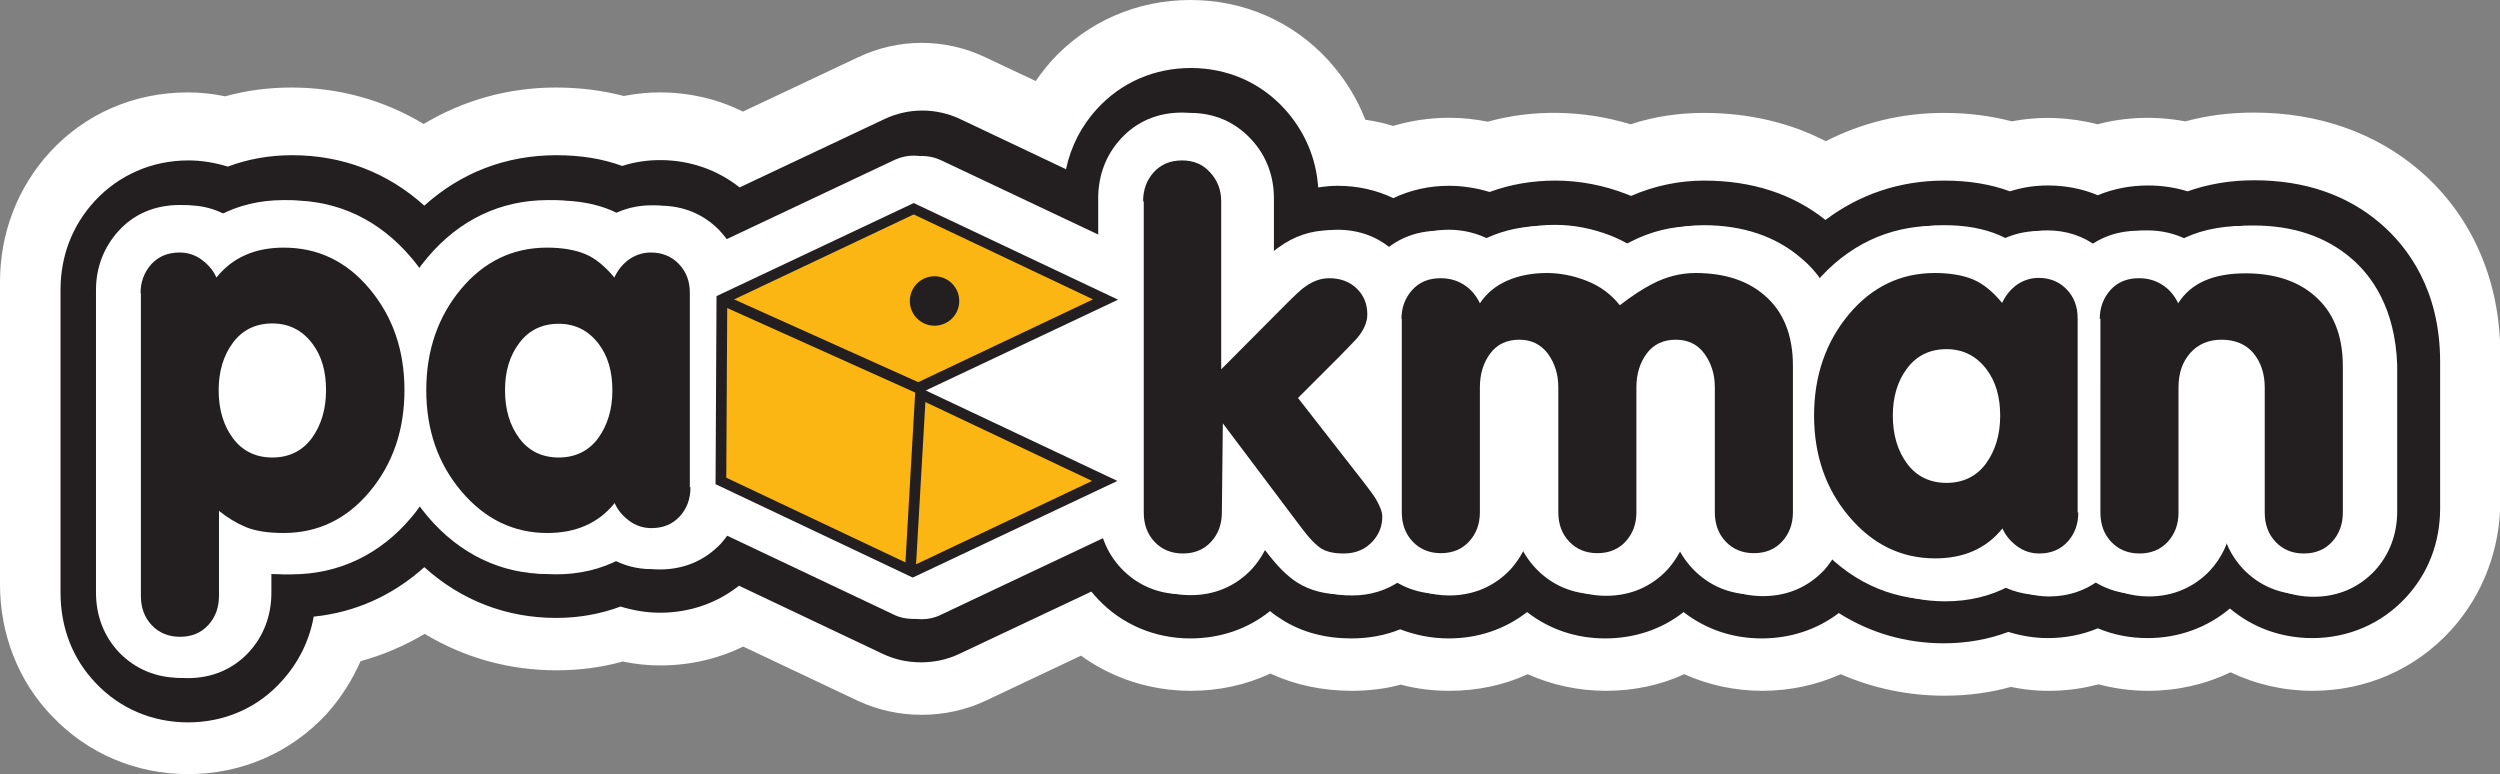 <?xml version="1.0" encoding="utf-8"?>
<!-- Generator: Adobe Illustrator 28.1.0, SVG Export Plug-In . SVG Version: 6.00 Build 0)  -->
<svg version="1.1" id="Layer_1" xmlns="http://www.w3.org/2000/svg" xmlns:xlink="http://www.w3.org/1999/xlink" x="0px" y="0px"
	 viewBox="0 0 768.3 237.9" style="enable-background:new 0 0 768.3 237.9;" xml:space="preserve">
<rect x="0" y="0" width="768.3" height="237.9" fill="#808080" stroke="none"/>
<style type="text/css">
	.st0{fill:#FFFFFF;}
	.st1{fill:#231F20;}
	.st2{fill:#FCB614;}
</style>
<g>
	<g>
		<path class="st0" d="M722.6,76.9c-7.8-6.7-17.9-10.1-30-10.1c-8.6,0-15.2,1.8-20.2,4.5c-3.8-2-8-3-12.5-3c-5.8,0-11,1.7-15.4,5
			c-4.3-3.3-9.6-5-15.3-5c-4.3,0-8.3,1-11.9,2.9c-0.9-0.5-1.9-1-2.8-1.4c-4.9-2.1-10.5-3.1-17.1-3.1c-14.4,0-27.2,6.1-36.9,17.6
			c-0.1,0.1-0.1,0.2-0.2,0.2c-2.1-3.3-4.5-5.8-6.8-7.7c-7.8-6.7-17.9-10.1-30-10.1c-6.7,0-13.3,1.6-19.5,4.8c-0.9,0.5-1.8,1-2.8,1.5
			c-1.9-1.2-4-2.2-6.2-3.1c-5.7-2.2-11.4-3.3-17.1-3.3c-6.5,0-12.5,1.2-17.8,3.6c-0.7,0.3-1.5,0.7-2.2,1c-3.8-2-8.1-3.1-12.6-3.1
			c-6.6,0-12.5,2.2-17.1,6.4c-4.6-4.2-10.5-6.4-17.2-6.4c-5.5,0-10.8,1.8-15.4,5.2c-0.9,0.6-2,1.5-4.1,3.5V58.4
			c0-6.9-2.4-13.2-7-18.1c-4.9-5.3-11.3-8.1-18.7-8.1c-7.5,0-13.9,2.8-18.8,8.1c-4.5,4.9-6.9,11.2-6.9,18.2v12.3l-51-24.1
			c-3.7-1.7-8-1.7-11.6,0l-53.5,25.3c-0.8-1.3-1.8-2.5-2.8-3.6c-4.9-5.1-11.2-7.7-18.5-7.7c-4.3,0-8.3,1-11.9,2.9
			c-0.9-0.5-1.9-1-2.8-1.4c-4.9-2.1-10.5-3.1-17.1-3.1c-14.4,0-27.2,6.1-36.9,17.6c-1.4,1.6-2.6,3.3-3.8,5c-1.2-1.7-2.4-3.4-3.8-5
			C116.8,65,104.1,59,89.7,59c-7.3,0-13.9,1.6-19.7,4.7c-3.7-2.1-7.8-3.2-12.2-3.2c-7.4,0-13.9,2.8-18.7,8
			c-4.5,4.9-6.9,11.2-6.9,18.1v93c0,7.2,2.5,13.6,7.2,18.5c4.8,5.1,11.2,7.7,18.5,7.7c7.4,0,13.9-2.8,18.7-8
			c4.5-4.9,6.9-11.2,6.9-18.2v-6c2,0.2,4,0.3,6.3,0.3c14.4,0,27.2-6.1,36.8-17.6c1.4-1.6,2.6-3.4,3.8-5.1c1.2,1.7,2.4,3.4,3.8,5.1
			c9.7,11.5,22.4,17.6,36.8,17.6c7.3,0,13.9-1.6,19.7-4.7c3.7,2.1,7.8,3.2,12.2,3.2c7.5,0,13.9-2.8,18.8-8c0.9-1,1.7-2.1,2.5-3.2
			l53.3,25.2c1.8,0.9,3.8,1.3,5.8,1.3c2,0,4-0.4,5.8-1.3l52.3-24.7c1.1,4.1,3.2,7.8,6.1,10.8c4.8,5.1,11.2,7.8,18.5,7.8
			c7.5,0,13.9-2.8,18.8-8c2.1-2.3,3.8-5,5-7.9l1.8,2.4c3.7,4.9,6.8,8,10,10c3.8,2.4,8.5,3.6,14,3.6c5.7,0,10.7-1.6,15-4.6
			c4.2,3,9.3,4.6,14.9,4.6c7.4,0,13.9-2.8,18.8-8c2.3-2.6,4.1-5.5,5.3-8.7c1.2,3.4,3.1,6.4,5.6,9c4.8,5.1,11.2,7.8,18.5,7.8
			c7.5,0,13.9-2.8,18.8-8c2.3-2.6,4.1-5.5,5.3-8.7c1.2,3.4,3.1,6.4,5.6,9c4.8,5.1,11.2,7.8,18.5,7.8c7.5,0,13.9-2.8,18.8-8
			c1.3-1.5,2.5-3.1,3.4-4.8c9.3,9.4,20.9,14.4,33.8,14.4c7.3,0,13.9-1.6,19.7-4.7c3.7,2.1,7.8,3.2,12.2,3.2c5.8,0,11-1.7,15.4-5
			c4.3,3.3,9.5,5,15.3,5c7.4,0,13.9-2.8,18.8-8c3.5-3.8,5.7-8.4,6.5-13.5c0.8,5.3,3.2,10,6.8,13.8c4.8,5.1,11.2,7.8,18.5,7.8
			c7.5,0,13.9-2.8,18.8-8c4.5-4.9,6.9-11.2,6.9-18.2v-45C736.1,92,728.8,82.2,722.6,76.9z"/>
		<path class="st0" d="M57.8,237.9c-16,0-30.8-6.3-41.7-17.7C5.7,209.5,0,195,0,179.6v-93c0-14.9,5.4-29,15.3-39.8
			c10.9-11.9,26-18.4,42.4-18.4c3.9,0,7.7,0.4,11.5,1.2c6.5-1.8,13.3-2.7,20.4-2.7c14.6,0,28.5,3.9,40.6,11.2
			c12.2-7.3,26-11.2,40.6-11.2c7.5,0,14.4,0.9,20.9,2.6c3.6-0.7,7.3-1.1,11-1.1c9.1,0,17.8,2,25.6,5.9l35.4-16.7
			c12.4-5.9,26.7-5.9,39.1,0l15.5,7.3c1.5-2.2,3.2-4.3,5-6.4C334.3,6.6,349.4,0,365.9,0c16.3,0,31.4,6.6,42.3,18.5
			c4.9,5.4,8.8,11.6,11.4,18.3c2.9,0.4,5.7,1,8.5,1.9c5.4-1.6,11.2-2.5,17.2-2.5c4,0,8,0.4,11.9,1.2c13.7-3.8,29.2-3.7,43.9,0.8
			c7.3-2.4,14.8-3.5,22.5-3.5c13.8,0,26.5,3,37.5,8.7c11.1-5.7,23.4-8.7,36.3-8.7c7.5,0,14.4,0.9,20.9,2.6
			c8.7-1.7,17.9-1.3,26.3,0.9c8.6-2.3,18-2.6,27-0.9c6.6-1.8,13.6-2.7,21.1-2.7c19.8,0,37.4,6.2,51,17.9l0,0
			c15.9,13.7,24.7,33.7,24.7,56.4v45c0,14.9-5.4,29.1-15.3,39.9c-10.9,11.9-26,18.5-42.4,18.5c-8.9,0-17.5-2-25.2-5.7
			c-7.7,3.7-16.3,5.7-25.3,5.7c-5.3,0-10.4-0.7-15.3-2c-8.5,2.3-18,2.7-26.9,0.8c-6.5,1.8-13.3,2.7-20.4,2.7
			c-11.3,0-22-2.3-31.9-6.6c-7.4,3.3-15.5,5.1-24.1,5.1c-8.5,0-16.6-1.8-24-5.1c-7.4,3.4-15.6,5.1-24.1,5.1c-8.5,0-16.6-1.8-24-5.1
			c-7.4,3.4-15.6,5.1-24.1,5.1c-5.1,0-10.1-0.6-14.9-1.9c-4.8,1.3-9.9,1.9-15,1.9c-9.1,0-17.5-1.8-25.1-5.3
			c-7.5,3.5-15.8,5.3-24.4,5.3c-12.4,0-24.1-3.8-33.8-10.8l-29.4,13.9c-12.2,5.7-26.9,5.7-39.1,0l-35.3-16.7
			c-7.8,3.8-16.4,5.8-25.5,5.8c-3.9,0-7.7-0.4-11.5-1.2c-6.5,1.8-13.3,2.7-20.4,2.7c-14.6,0-28.4-3.9-40.5-11.2
			c-6.2,3.7-12.8,6.5-19.7,8.4c-2.6,5.9-6.1,11.4-10.5,16.3C89.2,231.4,74.2,237.9,57.8,237.9z M224,129c4.6,0,9.3,1,13.7,3.1
			l45.4,21.5l44.4-21c8.6-4,18.5-4.1,27.1-0.2c4.7,2.2,8.8,5.4,12,9.5c4.9-5.1,11.5-8.5,18.8-9.4c11.5-1.5,22.9,3.3,29.9,12.5
			l1.3,1.7c8.2-3.9,17.6-4.2,25.9-0.8c5.8-8.9,15.9-14.5,26.8-14.5c0,0,0,0,0,0c9.4,0,18,4.1,24,10.8c6-6.7,14.7-10.8,24-10.8
			c0,0,0,0,0,0c9.9,0,19,4.6,25,12c4.7-4.2,10.6-6.9,17-7.7c10-1.3,20,2.1,27.1,9.3c3.3,3.3,6.6,4.8,10.9,4.8c1.3,0,3.2-0.2,4.5-0.9
			c8.4-4.5,18.3-5,27.1-1.6c8.3-4.7,18.3-5.3,27.1-2c5.1-11.2,16.4-18.7,29.2-18.7c0,0,0,0,0,0c7,0,13.5,2.2,18.8,6.1v-23.7
			c0-3.8-0.8-6.4-2.3-7.7c0,0,0,0,0,0c-1.8-1.5-4.8-2.3-9-2.3c-3.6,0-5,0.7-5.1,0.8c-8.4,4.4-18.2,4.9-26.9,1.5
			c-9.8,5.6-21.9,5.7-31.8,0.1c-8.8,3.4-18.7,2.7-27-1.9c0,0-1.2-0.4-4.4-0.4c-3.2,0-7.5,0.7-12,5.8c-0.2,0.3-0.4,0.5-0.6,0.8
			c-6.6,7.7-16.3,11.8-26.4,11.2c-10.1-0.6-19.3-5.9-24.8-14.4c-0.3-0.5-0.7-0.8-0.9-1c-1.8-1.6-4.8-2.3-9.1-2.3
			c-1.6,0-3.2,0.4-4.9,1.3c-0.1,0-0.2,0.1-0.3,0.1c-0.3,0.2-0.6,0.3-0.9,0.5c-10.2,6-22.9,5.9-33-0.3c-0.3-0.2-0.6-0.4-1-0.5
			c-4.2-1.6-8.1-1.3-10.3-0.3c-0.1,0.1-0.2,0.1-0.3,0.2c-8.3,4.3-18,4.8-26.6,1.4c-10.4,7-24,7.3-34.6,0.9
			c-9.2,7.4-21.8,9.1-32.8,4.4c-6.6-2.8-11.9-7.7-15.2-13.7c-1.8,1.9-3.8,3.6-6.1,5c-9.3,5.9-21,6.6-30.9,1.9l-43.1-20.4l-45.6,21.5
			c-12.7,6-27.6,3-37-6.9c-8.4,2.8-17.7,1.9-25.6-2.4c0,0-1.2-0.4-4.4-0.4c-3.3,0-7.7,0.7-12.3,6.1c-0.5,0.6-1.1,1.3-1.7,2.3
			c-6,8.8-15.9,14.1-26.6,14.1s-20.6-5.3-26.6-14.1c-0.7-1-1.2-1.7-1.7-2.3c-4.6-5.4-9-6.1-12.3-6.1c-1.3,0-3.2,0.2-4.5,0.9
			c-6.5,3.5-13.9,4.6-20.9,3.3v52.6c6.4-4.8,14.4-7,22.5-6.2c0.9,0.1,1.8,0.1,2.9,0.1c3.3,0,7.7-0.7,12.3-6.1
			c0.5-0.6,1.1-1.3,1.7-2.3c6-8.9,15.9-14.2,26.6-14.2c0,0,0,0,0.1,0c10.7,0,20.6,5.3,26.6,14.1c0.7,1,1.2,1.8,1.7,2.4
			c4.7,5.5,9,6.2,12.2,6.2c1.3,0,3.2-0.2,4.5-0.9c7.9-4.3,17.2-5,25.6-2.1C207.1,132.5,215.4,129,224,129z M535.7,151.6
			C535.7,151.6,535.7,151.6,535.7,151.6C535.7,151.6,535.7,151.6,535.7,151.6z M419.4,150.1L419.4,150.1L419.4,150.1z"/>
	</g>
	<g>
		<path class="st0" d="M722.6,79.4c-7.8-6.7-17.9-10.1-30-10.1c-8.6,0-15.2,1.8-20.2,4.5c-3.8-2-8-3-12.5-3c-5.8,0-11,1.7-15.4,5
			c-4.3-3.3-9.6-5-15.3-5c-4.3,0-8.3,1-11.9,2.9c-0.9-0.5-1.9-1-2.8-1.4c-4.9-2.1-10.5-3.1-17.1-3.1c-14.4,0-27.2,6.1-36.9,17.6
			c-0.1,0.1-0.1,0.2-0.2,0.2c-2.1-3.3-4.5-5.8-6.8-7.7c-7.8-6.7-17.9-10.1-30-10.1c-6.7,0-13.3,1.6-19.5,4.8c-0.9,0.5-1.8,1-2.8,1.5
			c-1.9-1.2-4-2.2-6.2-3.1c-5.7-2.2-11.4-3.3-17.1-3.3c-6.5,0-12.5,1.2-17.8,3.6c-0.7,0.3-1.5,0.7-2.2,1c-3.8-2-8.1-3.1-12.6-3.1
			c-6.6,0-12.5,2.2-17.1,6.4c-4.6-4.2-10.5-6.4-17.2-6.4c-5.5,0-10.8,1.8-15.4,5.2c-0.9,0.6-2,1.5-4.1,3.5V60.9
			c0-6.9-2.4-13.2-7-18.1c-4.9-5.3-11.3-8.1-18.7-8.1c-7.5,0-13.9,2.8-18.8,8.1c-4.5,4.9-6.9,11.2-6.9,18.2v12.3l-51-24.1
			c-3.7-1.7-8-1.7-11.6,0l-53.5,25.3c-0.8-1.3-1.8-2.5-2.8-3.6c-4.9-5.1-11.2-7.7-18.5-7.7c-4.3,0-8.3,1-11.9,2.9
			c-0.9-0.5-1.9-1-2.8-1.4c-4.9-2.1-10.5-3.1-17.1-3.1c-14.4,0-27.2,6.1-36.9,17.6c-1.4,1.6-2.6,3.3-3.8,5c-1.2-1.7-2.4-3.4-3.8-5
			c-9.7-11.5-22.4-17.6-36.8-17.6c-7.3,0-13.9,1.6-19.7,4.7c-3.7-2.1-7.8-3.2-12.2-3.2c-7.4,0-13.9,2.8-18.7,8
			c-4.5,4.9-6.9,11.2-6.9,18.1v93c0,7.2,2.5,13.6,7.2,18.5c4.8,5.1,11.2,7.7,18.5,7.7c7.4,0,13.9-2.8,18.7-8
			c4.5-4.9,6.9-11.2,6.9-18.2v-6c2,0.2,4,0.3,6.3,0.3c14.4,0,27.2-6.1,36.8-17.6c1.4-1.6,2.6-3.4,3.8-5.1c1.2,1.7,2.4,3.4,3.8,5.1
			c9.7,11.5,22.4,17.6,36.8,17.6c7.3,0,13.9-1.6,19.7-4.7c3.7,2.1,7.8,3.2,12.2,3.2c7.5,0,13.9-2.8,18.8-8c0.9-1,1.7-2.1,2.5-3.2
			l53.3,25.2c1.8,0.9,3.8,1.3,5.8,1.3c2,0,4-0.4,5.8-1.3l52.3-24.7c1.1,4.1,3.2,7.8,6.1,10.8c4.8,5.1,11.2,7.8,18.5,7.8
			c7.5,0,13.9-2.8,18.8-8c2.1-2.3,3.8-5,5-7.9l1.8,2.4c3.7,4.9,6.8,8,10,10c3.8,2.4,8.5,3.6,14,3.6c5.7,0,10.7-1.6,15-4.6
			c4.2,3,9.3,4.6,14.9,4.6c7.4,0,13.9-2.8,18.8-8c2.3-2.6,4.1-5.5,5.3-8.7c1.2,3.4,3.1,6.4,5.6,9c4.8,5.1,11.2,7.8,18.5,7.8
			c7.5,0,13.9-2.8,18.8-8c2.3-2.6,4.1-5.5,5.3-8.7c1.2,3.4,3.1,6.4,5.6,9c4.8,5.1,11.2,7.8,18.5,7.8c7.5,0,13.9-2.8,18.8-8
			c1.3-1.5,2.5-3.1,3.4-4.8c9.3,9.4,20.9,14.4,33.8,14.4c7.3,0,13.9-1.6,19.7-4.7c3.7,2.1,7.8,3.2,12.2,3.2c5.8,0,11-1.7,15.4-5
			c4.3,3.3,9.5,5,15.3,5c7.4,0,13.9-2.8,18.8-8c3.5-3.8,5.7-8.4,6.5-13.5c0.8,5.3,3.2,10,6.8,13.8c4.8,5.1,11.2,7.8,18.5,7.8
			c7.5,0,13.9-2.8,18.8-8c4.5-4.9,6.9-11.2,6.9-18.2v-45C736.1,94.6,728.8,84.7,722.6,79.4z"/>
		<path class="st1" d="M57.8,222c-10.9,0-20.9-4.2-28.3-12c-7.2-7.5-10.9-17.1-10.9-27.9v-93c0-10.4,3.6-19.8,10.5-27.3
			c7.4-8,17.6-12.5,28.8-12.5c4.1,0,8.2,0.7,12.1,1.9c6.1-2.3,12.8-3.5,19.8-3.5c15.4,0,29.3,5.3,40.6,15.5
			c11.3-10.2,25.2-15.5,40.6-15.5c7.6,0,14.2,1.1,20.2,3.3c3.7-1.2,7.6-1.8,11.7-1.8c9.1,0,17.6,3,24.4,8.4l44.5-21
			c7.4-3.5,15.9-3.5,23.3,0l32.5,15.4c1.5-7,4.7-13.3,9.6-18.6c7.4-8.1,17.6-12.5,28.8-12.5c11.1,0,21.3,4.4,28.7,12.5
			c6.2,6.8,9.8,15.1,10.4,24.2c2-0.3,4-0.5,6-0.5c6.1,0,11.9,1.3,17.1,3.8c5.2-2.5,11-3.8,17.1-3.8c4.3,0,8.5,0.7,12.5,1.9
			c6.2-2.3,13-3.5,20.2-3.5c7.4,0,14.8,1.4,22,4.2c0.4,0.2,0.8,0.3,1.3,0.5c7.1-3.1,14.7-4.7,22.4-4.7c14.7,0,27.3,4.1,37.3,12.1
			c10.5-7.9,22.9-12.1,36.5-12.1c7.6,0,14.2,1.1,20.2,3.3c3.7-1.2,7.6-1.8,11.7-1.8c5.4,0,10.5,1,15.3,3c4.8-2,10-3,15.4-3
			c4.2,0,8.3,0.6,12.2,1.8c6.2-2.2,13-3.4,20.5-3.4c15.5,0,28.6,4.5,38.9,13.4l0,0c8.3,7.2,18.2,20.3,18.2,42.4v45
			c0,10.5-3.6,19.9-10.5,27.4c-7.4,8-17.6,12.5-28.8,12.5c-9.5,0-18.3-3.2-25.3-9.1c-7,5.9-15.8,9.1-25.3,9.1c-5.4,0-10.5-1-15.3-3
			c-4.8,2-10,3-15.4,3c-4.1,0-8.2-0.7-12.1-1.9c-6.1,2.3-12.8,3.5-19.8,3.5c-11.7,0-22.7-3.2-32.3-9.3c-6.7,5.1-14.9,7.8-23.7,7.8
			c-8.9,0-17.2-2.8-24-8.1c-6.7,5.3-15.1,8.1-24.1,8.1c-8.9,0-17.2-2.8-24-8.1c-6.8,5.3-15.1,8.1-24.1,8.1c-5.2,0-10.2-1-14.9-2.8
			c-4.7,1.9-9.7,2.8-15,2.8c-8,0-15.2-1.9-21.2-5.7c-1.3-0.8-2.6-1.7-3.8-2.7c-6.8,5.5-15.3,8.4-24.5,8.4c-10.9,0-21-4.3-28.3-12
			c-0.7-0.8-1.5-1.6-2.1-2.4l-40.7,19.2c-7.2,3.4-16.1,3.4-23.3,0l-44.3-21c-6.8,5.4-15.2,8.3-24.3,8.3c-4.1,0-8.2-0.7-12.1-1.9
			c-6.1,2.3-12.8,3.5-19.8,3.5c-15.3,0-29.2-5.4-40.5-15.6c-9.7,8.7-21.2,13.9-34,15.2c-1.3,7.4-4.7,14.2-9.8,19.8
			C79.2,217.6,68.9,222,57.8,222z M57.8,76.7c-3.6,0-6.5,1.2-8.7,3.6c-2.2,2.4-3.3,5.4-3.3,8.9v93c0,3.7,1.1,6.7,3.4,9.1
			c2.3,2.4,5.1,3.5,8.6,3.5c3.6,0,6.5-1.2,8.7-3.6c2.2-2.4,3.3-5.4,3.3-9V161l15,1.6c1.5,0.2,3.1,0.2,4.9,0.2
			c10.4,0,19.3-4.3,26.4-12.7c0.9-1.1,1.9-2.4,2.9-3.9l11.3-16.8l11.3,16.7c1,1.5,2,2.8,2.9,3.9c7.2,8.5,16,12.8,26.4,12.8
			c5,0,9.5-1,13.3-3.1l6.6-3.6l6.5,3.7c1.7,0.9,3.5,1.4,5.5,1.4c3.6,0,6.5-1.2,8.7-3.6c0.4-0.4,0.7-0.9,1.2-1.5l6.5-9.8l63.9,30.2
			l66.9-31.6l4.3,15.6c0.5,1.9,1.5,3.6,2.9,5c2.3,2.4,5.1,3.6,8.6,3.6c3.6,0,6.5-1.2,8.7-3.6c1-1.1,1.8-2.4,2.4-3.8l9-22.4
			l16.3,21.7c2.6,3.4,4.6,5.6,6.3,6.6c1.6,1,3.9,1.5,6.8,1.5c2.8,0,5.1-0.7,7.1-2.1l7.9-5.7l7.9,5.7c2,1.4,4.2,2.1,6.9,2.1
			c3.6,0,6.5-1.2,8.7-3.6c1.1-1.2,2-2.6,2.5-4.1l12.9-35.7l12.8,35.7c0.6,1.6,1.4,3,2.6,4.2c2.3,2.4,5.1,3.6,8.6,3.6
			c3.6,0,6.5-1.2,8.7-3.6c1.1-1.2,2-2.6,2.5-4.1l12.9-35.7l12.8,35.7c0.6,1.6,1.4,3,2.6,4.2c2.3,2.4,5.1,3.6,8.6,3.6
			c3.6,0,6.5-1.2,8.7-3.6c0.6-0.7,1.1-1.4,1.6-2.3l8.9-15.7l12.7,12.8c6.7,6.8,14.8,10.3,24.1,10.3c5,0,9.5-1,13.3-3.1l6.6-3.6
			l6.5,3.7c1.7,0.9,3.5,1.4,5.5,1.4c2.8,0,5.2-0.7,7.1-2.2l8.2-6.2l8.2,6.2c2,1.5,4.4,2.3,7.1,2.3c3.6,0,6.5-1.2,8.7-3.6
			c1.7-1.8,2.7-4,3.1-6.5l12.2-75c-1.9,0.5-3.6,1.1-5.1,1.9l-6.3,3.3l-6.3-3.3c-1.9-1-4-1.5-6.2-1.5c-2.8,0-5.2,0.7-7.1,2.2
			l-8.2,6.2l-8.2-6.1c-2-1.5-4.4-2.3-7.1-2.3c-2,0-3.9,0.4-5.5,1.3l-6.5,3.5l-6.5-3.6c-0.5-0.3-1-0.5-1.6-0.8c-3.1-1.3-7-2-11.8-2
			c-10.3,0-19.2,4.2-26.2,12.5c-0.1,0.2-0.3,0.4-0.4,0.5l-11.8,13.8l-10-15.1c-1.2-1.8-2.7-3.5-4.3-4.9c-5.3-4.6-12.2-6.8-21.1-6.8
			c-4.5,0-9,1.1-13.3,3.3c-0.8,0.4-1.4,0.7-2.1,1.2l-7,4.1l-7-4.3c-1.2-0.8-2.6-1.4-4-2c-4.1-1.6-8.2-2.4-12.2-2.4
			c-4.6,0-8.7,0.8-12.3,2.4c-0.5,0.2-0.9,0.4-1.4,0.7l-6.3,3.3l-6.3-3.3c-1.9-1-4-1.5-6.3-1.5c-3.2,0-5.8,0.9-7.9,2.8l-9.1,8.3
			l-9.1-8.2c-2.1-1.9-4.8-2.9-8-2.9c-2.5,0-5.1,0.9-7.3,2.6c-0.3,0.2-1,0.8-2.9,2.5l-22.9,21.5V60.9c0-3.5-1.1-6.5-3.4-8.9
			c-2.3-2.5-5.1-3.7-8.6-3.7c-3.6,0-6.5,1.2-8.7,3.6c-2.2,2.4-3.3,5.4-3.3,9v33.8l-70.5-33.3l-64.1,30.3l-6.5-9.8
			c-0.4-0.7-0.9-1.2-1.3-1.7c-2.3-2.4-5.1-3.5-8.6-3.5c-2,0-3.9,0.4-5.5,1.3l-6.5,3.5l-6.5-3.6c-0.5-0.3-1-0.5-1.6-0.8
			c-3.1-1.3-7-2-11.8-2c-10.4,0-19.3,4.3-26.4,12.7c-0.9,1.1-1.9,2.4-2.9,3.9l-11.3,16.7L119,91.7c-1-1.5-2-2.8-2.9-3.9
			c-7.1-8.4-16-12.7-26.4-12.7c-5,0-9.5,1-13.3,3.1l-6.6,3.6l-6.5-3.7C61.6,77.1,59.7,76.7,57.8,76.7z M686.6,83.4l12.1,75.6
			c0.4,2.6,1.5,4.8,3.2,6.6c2.3,2.4,5.1,3.6,8.6,3.6c3.6,0,6.5-1.2,8.7-3.6c2.2-2.4,3.3-5.4,3.3-9v-45c0-9.4-3-16.7-8.8-21.7l0,0
			c-5.3-4.6-12.2-6.8-21.1-6.8C690.5,82.9,688.5,83.1,686.6,83.4z"/>
	</g>
	<g>
		<g>
			<path class="st0" d="M418.9,147.2l-20.2-25.9l12.9-12.9c2.9-2.9,4.6-4.7,5.2-5.4c2.2-2.5,3.2-4.9,3.2-7.4c0-3.1-1.1-5.7-3.2-7.9
				c-2.2-2.2-5-3.2-8.5-3.2c-2.6,0-5,0.9-7.4,2.6c-1.1,0.8-3.2,2.7-6.2,5.7l-19.6,19.7V60.9c0-3.5-1.1-6.5-3.4-8.9
				c-2.3-2.5-5.1-3.7-8.6-3.7c-3.6,0-6.5,1.2-8.7,3.6c-2.2,2.4-3.3,5.4-3.3,9v95.6c0,3.7,1.1,6.7,3.4,9.1c2.3,2.4,5.1,3.5,8.6,3.5
				c3.6,0,6.5-1.2,8.7-3.6c2.2-2.4,3.3-5.4,3.3-9l0.3-27.4l24,31.9c2.6,3.4,4.7,5.6,6.3,6.6c1.6,1,3.9,1.5,6.8,1.5
				c3.8,0,6.8-1.3,9.1-3.9c1.8-2.2,2.8-4.6,2.8-7.4c0-1.5-0.7-3.4-2-5.5C421.8,151,420.6,149.3,418.9,147.2z"/>
			<path class="st0" d="M412.8,182.7c-5.4,0-10.2-1.2-14-3.6c-3.2-2-6.2-5-10-10l-1.8-2.4c-1.2,2.9-2.8,5.5-5,7.9
				c-4.8,5.3-11.3,8-18.8,8c-7.2,0-13.6-2.7-18.5-7.8c-4.7-4.9-7.2-11.3-7.2-18.5V60.9c0-7,2.4-13.3,6.9-18.2
				c4.8-5.3,11.3-8.1,18.8-8.1c7.3,0,13.8,2.8,18.7,8.1c4.6,5,7,11.3,7,18.1v18.7c2.1-2,3.2-2.9,4.1-3.5c4.6-3.4,10-5.2,15.4-5.2
				c7.1,0,13.4,2.5,18.1,7.2c4.7,4.7,7.2,10.8,7.2,17.5c0,4-1.1,10.1-6.6,16.4c-0.6,0.7-1.8,1.9-5.9,6.1l-4.4,4.4l12.7,16.3
				c2,2.5,3.5,4.6,4.6,6.4c2.7,4.4,4,8.5,4,12.7c0,6-2.1,11.6-6.1,16.3C427.2,179.8,420.5,182.7,412.8,182.7z M364.9,156.9
				L364.9,156.9L364.9,156.9z M361.7,156.8L361.7,156.8L361.7,156.8z"/>
		</g>
		<g>
			<path class="st0" d="M542.1,89.7c-5.2-4.5-12.3-6.8-21.1-6.8c-4.5,0-9,1.1-13.4,3.4c-2.7,1.3-6,3.5-9.9,6.5
				c-2.7-3.4-6.1-5.9-10.2-7.5c-4.1-1.6-8.2-2.4-12.2-2.4c-4.6,0-8.7,0.8-12.3,2.4c-3.6,1.6-6.4,3.9-8.3,6.9
				c-0.9-2.2-2.3-3.9-4.2-5.2c-2.3-1.6-4.9-2.5-7.9-2.5c-3.6,0-6.5,1.2-8.7,3.6c-2.2,2.4-3.3,5.4-3.3,8.9v59.5
				c0,3.7,1.1,6.7,3.4,9.1c2.3,2.4,5.1,3.5,8.6,3.5c3.6,0,6.5-1.2,8.7-3.6c2.2-2.4,3.3-5.4,3.3-9v-38.4c0-4.1,1.1-7.6,3.2-10.4
				c2.1-2.8,5.1-4.2,8.9-4.2c3.7,0,6.6,1.4,8.8,4.3c2.2,2.9,3.2,6.3,3.2,10.3v38.4c0,3.7,1.1,6.7,3.4,9.1c2.3,2.4,5.1,3.5,8.6,3.5
				c3.6,0,6.5-1.2,8.7-3.6c2.2-2.4,3.3-5.4,3.3-9v-38.4c0-4.1,1.1-7.6,3.2-10.4c2.1-2.8,5.1-4.2,8.9-4.2c3.7,0,6.6,1.4,8.8,4.3
				c2.2,2.9,3.2,6.3,3.2,10.3v38.4c0,3.7,1.1,6.7,3.4,9.1c2.3,2.4,5.1,3.5,8.6,3.5c3.6,0,6.5-1.2,8.7-3.6c2.2-2.4,3.3-5.4,3.3-9v-45
				C550.9,102,547.9,94.7,542.1,89.7z"/>
			<path class="st0" d="M538.8,182.7c-7.2,0-13.6-2.7-18.5-7.8c-2.5-2.6-4.4-5.6-5.6-9c-1.2,3.2-2.9,6.2-5.3,8.7
				c-4.8,5.3-11.3,8-18.8,8c-7.2,0-13.6-2.7-18.5-7.8c-2.5-2.6-4.4-5.6-5.6-9c-1.2,3.2-2.9,6.2-5.3,8.7c-4.8,5.3-11.3,8-18.8,8
				c-7.2,0-13.6-2.7-18.5-7.8c-4.7-4.9-7.2-11.3-7.2-18.5V97c0-6.9,2.4-13.1,6.9-18.1c4.8-5.3,11.3-8,18.8-8c4.5,0,8.8,1.1,12.6,3.1
				c0.7-0.4,1.4-0.7,2.2-1c5.3-2.4,11.3-3.6,17.8-3.6c5.7,0,11.4,1.1,17.1,3.3c2.2,0.9,4.3,1.9,6.2,3.1c1-0.6,1.9-1.1,2.8-1.5
				c6.2-3.2,12.8-4.8,19.5-4.8c12.2,0,22.3,3.4,30,10.1c6.2,5.3,13.5,15.2,13.5,32v45c0,7-2.4,13.3-6.9,18.2
				C552.8,179.9,546.3,182.7,538.8,182.7z M540.5,156.9L540.5,156.9L540.5,156.9z M492.4,156.9C492.4,156.9,492.4,156.9,492.4,156.9
				L492.4,156.9z M489.1,156.8L489.1,156.8L489.1,156.8z M488.6,102.9c0.9,1.6,1.6,3.2,2.2,4.9c0.3-0.9,0.7-1.8,1-2.7
				C490.6,104.5,489.6,103.8,488.6,102.9z M444.3,100.9v2.9c0.3-0.6,0.6-1.2,1-1.8C444.9,101.7,444.6,101.3,444.3,100.9z"/>
		</g>
		<g>
			<path class="st0" d="M626.7,84.5c-2.8,0-5.2,0.8-7.2,2.5c-1.6,1.3-3,3.1-4,5.2c-2.8-3.5-5.7-5.9-8.9-7.2c-3.1-1.3-7.1-2-11.8-2
				c-10.5,0-19.3,4.2-26.4,12.7c-7.1,8.5-10.7,18.8-10.7,31.1c0,12.2,3.6,22.6,10.8,31.1c7.2,8.5,16,12.8,26.4,12.8
				c8.7,0,15.6-3.1,20.7-9.2c0.9,2.1,2.4,3.9,4.4,5.4c2,1.5,4.3,2.3,6.9,2.3c3.6,0,6.5-1.2,8.7-3.6c2.2-2.4,3.3-5.4,3.3-9V97
				c0-3.6-1.1-6.6-3.4-8.9C633.1,85.7,630.2,84.5,626.7,84.5z M610.3,141.4c-2.9,4-7,5.9-12.1,5.9c-5.1,0-9.2-1.9-12.1-5.9
				c-2.9-3.9-4.4-8.8-4.4-14.8c0-5.9,1.5-10.7,4.4-14.6c2.9-3.9,7-5.9,12.1-5.9c5.1,0,9.2,2.1,12.3,6.2c2.8,3.7,4.2,8.5,4.2,14.3
				C614.7,132.6,613.2,137.5,610.3,141.4z"/>
			<path class="st0" d="M594.8,184.3c-14.3,0-27-6.1-36.8-17.6c-9.3-11-14-24.4-14-39.9c0-15.5,4.7-28.9,13.9-39.8
				c9.7-11.5,22.4-17.6,36.9-17.6c6.6,0,12.2,1,17.1,3.1c1,0.4,1.9,0.9,2.8,1.4c3.6-1.9,7.7-2.9,11.9-2.9c7.2,0,13.6,2.7,18.5,7.7
				c4.7,4.9,7.2,11.3,7.2,18.4v59.5c0,7-2.4,13.3-6.9,18.2c-4.8,5.3-11.3,8-18.8,8c-4.3,0-8.5-1.1-12.2-3.2
				C608.7,182.6,602.1,184.3,594.8,184.3z M621.5,149.2c1.3,0.7,2.6,1.5,3.6,2.6v-8.9C624.1,145.1,622.9,147.2,621.5,149.2z
				 M597.3,133.6c0,0,0.3,0.1,0.9,0.1c0.5,0,0.8-0.1,0.9-0.1c0,0,0.1-0.1,0.3-0.3c1.2-1.6,1.7-3.7,1.7-6.6c0-1.9-0.2-4.6-1.4-6.2
				c-0.5-0.7-0.6-0.7-1.4-0.7c-0.6,0-0.9,0.1-0.9,0.1c0,0-0.1,0.1-0.3,0.3c-0.4,0.5-1.7,2.2-1.7,6.5c0,3,0.5,5.1,1.7,6.6
				C597.2,133.5,597.3,133.6,597.3,133.6C597.3,133.6,597.3,133.6,597.3,133.6z M621.5,104.4c1.4,1.9,2.6,3.9,3.6,6.1v-8.7
				C624.1,102.8,622.9,103.7,621.5,104.4z"/>
		</g>
		<g>
			<path class="st0" d="M711.2,89.7c-5.2-4.5-12.3-6.8-21.1-6.8c-9.9,0-16.7,3.1-20.7,9.2c-0.9-2.2-2.3-3.9-4.2-5.2
				c-2.3-1.6-4.9-2.5-7.9-2.5c-3.6,0-6.5,1.2-8.7,3.6c-2.2,2.4-3.3,5.4-3.3,8.9v59.5c0,3.7,1.1,6.7,3.4,9.1c2.3,2.4,5.1,3.5,8.6,3.5
				c3.6,0,6.5-1.2,8.7-3.6c2.2-2.4,3.3-5.4,3.3-9v-38.4c0-4.3,1.2-7.8,3.6-10.6c2.4-2.7,5.6-4.1,9.6-4.1c4.2,0,7.5,1.4,9.8,4.1
				c2.3,2.7,3.5,6.2,3.5,10.6v38.4c0,3.7,1.1,6.7,3.4,9.1c2.3,2.4,5.1,3.5,8.6,3.5c3.6,0,6.5-1.2,8.7-3.6c2.2-2.4,3.3-5.4,3.3-9v-45
				C719.9,102,717,94.7,711.2,89.7z"/>
			<path class="st0" d="M707.9,182.7c-7.2,0-13.6-2.7-18.5-7.8c-3.6-3.8-5.9-8.5-6.8-13.8c-0.8,5.1-3,9.7-6.5,13.5
				c-4.8,5.3-11.3,8-18.8,8c-7.2,0-13.6-2.7-18.5-7.8c-4.7-4.9-7.2-11.3-7.2-18.5V97c0-6.9,2.4-13.1,6.9-18.1c4.8-5.3,11.3-8,18.8-8
				c4.4,0,8.7,1,12.5,3c5-2.7,11.6-4.5,20.2-4.5c12.1,0,22.2,3.4,30,10.1l0,0c6.2,5.3,13.5,15.2,13.5,32.1v45c0,7-2.4,13.3-6.9,18.2
				C721.9,179.9,715.4,182.7,707.9,182.7z M709.5,156.9L709.5,156.9L709.5,156.9z M683.2,116.5L683.2,116.5L683.2,116.5L683.2,116.5
				z M659,100.9v3.2c0.3-0.7,0.7-1.3,1.1-2C659.7,101.8,659.3,101.4,659,100.9z M659,96.7L659,96.7L659,96.7z"/>
		</g>
		<g>
			<path class="st0" d="M87.1,75.1c-8.7,0-15.6,3.1-20.7,9.2C65.5,82.3,64,80.5,62,79c-2-1.5-4.3-2.3-6.9-2.3
				c-3.6,0-6.5,1.2-8.7,3.6c-2.2,2.4-3.3,5.4-3.3,8.9v93c0,3.7,1.1,6.7,3.4,9.1c2.3,2.4,5.1,3.5,8.6,3.5c3.6,0,6.5-1.2,8.7-3.6
				c2.2-2.4,3.3-5.4,3.3-9V156c2.7,2.2,5.4,3.8,8.3,5c2.9,1.2,6.7,1.8,11.6,1.8c10.5,0,19.3-4.2,26.4-12.7
				c7.1-8.5,10.7-18.9,10.7-31.2c0-12.2-3.6-22.6-10.7-31.1S97.6,75.1,87.1,75.1z M95.8,133.6c-2.9,4-7,5.9-12.1,5.9
				c-5.1,0-9.2-1.9-12.1-5.9c-2.9-3.9-4.4-8.8-4.4-14.8c0-5.9,1.5-10.7,4.4-14.6c2.9-3.9,7-5.9,12.1-5.9c5.1,0,9.2,2.1,12.3,6.2
				c2.8,3.7,4.2,8.5,4.2,14.3C100.2,124.7,98.7,129.7,95.8,133.6z"/>
			<path class="st0" d="M55.2,208.3c-7.2,0-13.6-2.7-18.5-7.7c-4.7-4.9-7.2-11.3-7.2-18.5v-93c0-6.9,2.4-13.1,6.9-18.1
				c4.8-5.3,11.3-8,18.8-8c4.3,0,8.5,1.1,12.2,3.2c5.8-3.1,12.4-4.7,19.7-4.7c14.4,0,27.2,6.1,36.8,17.6c9.2,11,13.9,24.4,13.9,39.8
				c0,15.6-4.7,29-13.9,40c-9.7,11.5-22.4,17.6-36.8,17.6c-2.2,0-4.3-0.1-6.3-0.3v6c0,7-2.4,13.3-6.9,18.2
				C69.1,205.6,62.6,208.3,55.2,208.3z M56.8,135.2v12.1c1.2-1.5,2.8-2.7,4.6-3.5c0.2-0.1,0.4-0.2,0.6-0.3c-0.4-0.5-0.9-1-1.3-1.6
				C59.1,139.8,57.8,137.5,56.8,135.2z M82.8,125.8c0,0,0.3,0.1,0.9,0.1c0.5,0,0.8-0.1,0.9-0.1c0,0,0.1-0.1,0.3-0.3
				c1.2-1.6,1.7-3.7,1.7-6.6c0-1.9-0.2-4.6-1.4-6.2c-0.5-0.7-0.6-0.7-1.4-0.7c-0.6,0-0.9,0.1-0.9,0.1c0,0-0.1,0.1-0.3,0.3
				c-0.4,0.5-1.7,2.2-1.7,6.5c0,3,0.5,5.1,1.7,6.6C82.7,125.7,82.8,125.8,82.8,125.8C82.8,125.8,82.8,125.8,82.8,125.8z M56.8,94
				v8.8c1-2.2,2.2-4.3,3.6-6.2C59,95.9,57.8,95,56.8,94z"/>
		</g>
		<g>
			<path class="st0" d="M200.2,76.7c-2.8,0-5.2,0.8-7.2,2.5c-1.6,1.3-3,3.1-4,5.2c-2.8-3.5-5.7-5.9-8.9-7.2c-3.1-1.3-7.1-2-11.8-2
				c-10.5,0-19.3,4.2-26.4,12.7c-7.1,8.5-10.7,18.8-10.7,31.1c0,12.2,3.6,22.6,10.8,31.1c7.2,8.5,16,12.8,26.4,12.8
				c8.7,0,15.6-3.1,20.7-9.2c0.9,2.1,2.4,3.9,4.4,5.4c2,1.5,4.3,2.3,6.9,2.3c3.6,0,6.5-1.2,8.7-3.6c2.2-2.4,3.3-5.4,3.3-9V89.1
				c0-3.6-1.1-6.6-3.4-8.9C206.6,77.8,203.7,76.7,200.2,76.7z M183.8,133.6c-2.9,4-7,5.9-12.1,5.9c-5.1,0-9.2-1.9-12.1-5.9
				c-2.9-3.9-4.4-8.8-4.4-14.8c0-5.9,1.5-10.7,4.4-14.6c2.9-3.9,7-5.9,12.1-5.9c5.1,0,9.2,2.1,12.3,6.2c2.8,3.7,4.2,8.5,4.2,14.3
				C188.2,124.7,186.7,129.7,183.8,133.6z"/>
			<path class="st0" d="M168.3,176.4c-14.3,0-27-6.1-36.8-17.6c-9.3-11-14-24.4-14-39.9c0-15.5,4.7-28.9,13.9-39.8
				c9.7-11.5,22.4-17.6,36.9-17.6c6.6,0,12.2,1,17.1,3.1c1,0.4,1.9,0.9,2.8,1.4c3.6-1.9,7.7-2.9,11.9-2.9c7.2,0,13.6,2.7,18.5,7.7
				c4.7,4.9,7.2,11.3,7.2,18.4v59.5c0,7-2.4,13.3-6.9,18.2c-4.8,5.3-11.3,8-18.8,8c-4.3,0-8.5-1.1-12.2-3.2
				C182.2,174.8,175.6,176.4,168.3,176.4z M195,141.4c1.3,0.7,2.6,1.5,3.6,2.6v-8.9C197.6,137.3,196.4,139.4,195,141.4z
				 M170.8,125.8c0,0,0.3,0.1,0.9,0.1c0.5,0,0.8-0.1,0.9-0.1c0,0,0.1-0.1,0.3-0.3c1.2-1.6,1.7-3.7,1.7-6.6c0-1.9-0.2-4.6-1.4-6.2
				c-0.5-0.7-0.6-0.7-1.4-0.7c-0.6,0-0.9,0.1-0.9,0.1c0,0-0.1,0.1-0.3,0.3c-0.4,0.5-1.7,2.2-1.7,6.5c0,3,0.5,5.1,1.7,6.6
				C170.7,125.7,170.8,125.8,170.8,125.8C170.8,125.8,170.8,125.8,170.8,125.8z M195,96.5c1.4,1.9,2.6,3.9,3.6,6.1V94
				C197.6,95,196.4,95.9,195,96.5z"/>
		</g>
		<g>
			<polygon class="st0" points="343.6,91.1 280.8,61.4 220.2,90 219.9,147.9 280.5,176.5 343.4,146.8 284.6,119.1 284.6,119.1 
				284.6,119.1 284.5,119 			"/>
			<path class="st0" d="M280.5,190.2c-2,0-4-0.4-5.8-1.3l-60.6-28.7c-4.8-2.3-7.8-7.1-7.8-12.4l0.3-57.8c0-5.2,3.1-10,7.8-12.3
				L275,49.1c3.7-1.7,8-1.7,11.6,0l62.8,29.7c4.8,2.3,7.8,7,7.8,12.3c0,5.3-3,10.1-7.8,12.3l-33,15.6l32.8,15.5
				c4.8,2.3,7.8,7,7.8,12.3c0,5.3-3,10.1-7.8,12.3l-62.8,29.7C284.5,189.7,282.5,190.2,280.5,190.2z M233.6,139.3l47,22.2l31-14.6
				l-32.6-15.4c-0.1,0-0.1,0-0.2-0.1c-4.7-2.3-7.8-7.1-7.8-12.3c0-5.3,3-10.1,7.8-12.3l33-15.6l-31-14.6l-47,22.2L233.6,139.3z"/>
		</g>
	</g>
	<path class="st0" d="M722.6,79.4c-7.8-6.7-17.9-10.1-30-10.1c-8.6,0-15.2,1.8-20.2,4.5c-3.8-2-8-3-12.5-3c-5.8,0-11,1.7-15.4,5
		c-4.3-3.3-9.6-5-15.3-5c-4.3,0-8.3,1-11.9,2.9c-0.9-0.5-1.9-1-2.8-1.4c-4.9-2.1-10.5-3.1-17.1-3.1c-14.4,0-27.2,6.1-36.9,17.6
		c-0.1,0.1-0.1,0.2-0.2,0.2c-2.1-3.3-4.5-5.8-6.8-7.7c-7.8-6.7-17.9-10.1-30-10.1c-6.7,0-13.3,1.6-19.5,4.8c-0.9,0.5-1.8,1-2.8,1.5
		c-1.9-1.2-4-2.2-6.2-3.1c-5.7-2.2-11.4-3.3-17.1-3.3c-6.5,0-12.5,1.2-17.8,3.6c-0.7,0.3-1.5,0.7-2.2,1c-3.8-2-8.1-3.1-12.6-3.1
		c-6.6,0-12.5,2.2-17.1,6.4c-4.6-4.2-10.5-6.4-17.2-6.4c-5.5,0-10.8,1.8-15.4,5.2c-0.9,0.6-2,1.5-4.1,3.5V60.9
		c0-6.9-2.4-13.2-7-18.1c-4.9-5.3-11.3-8.1-18.7-8.1c-7.5,0-13.9,2.8-18.8,8.1c-4.5,4.9-6.9,11.2-6.9,18.2v12.3l-51-24.1
		c-3.7-1.7-8-1.7-11.6,0l-53.5,25.3c-0.8-1.3-1.8-2.5-2.8-3.6c-4.9-5.1-11.2-7.7-18.5-7.7c-4.3,0-8.3,1-11.9,2.9
		c-0.9-0.5-1.9-1-2.8-1.4c-4.9-2.1-10.5-3.1-17.1-3.1c-14.4,0-27.2,6.1-36.9,17.6c-1.4,1.6-2.6,3.3-3.8,5c-1.2-1.7-2.4-3.4-3.8-5
		c-9.7-11.5-22.4-17.6-36.8-17.6c-7.3,0-13.9,1.6-19.7,4.7c-3.7-2.1-7.8-3.2-12.2-3.2c-7.4,0-13.9,2.8-18.7,8
		c-4.5,4.9-6.9,11.2-6.9,18.1v93c0,7.2,2.5,13.6,7.2,18.5c4.8,5.1,11.2,7.7,18.5,7.7c7.4,0,13.9-2.8,18.7-8
		c4.5-4.9,6.9-11.2,6.9-18.2v-6c2,0.2,4,0.3,6.3,0.3c14.4,0,27.2-6.1,36.8-17.6c1.4-1.6,2.6-3.4,3.8-5.1c1.2,1.7,2.4,3.4,3.8,5.1
		c9.7,11.5,22.4,17.6,36.8,17.6c7.3,0,13.9-1.6,19.7-4.7c3.7,2.1,7.8,3.2,12.2,3.2c7.5,0,13.9-2.8,18.8-8c0.9-1,1.7-2.1,2.5-3.2
		l53.3,25.2c1.8,0.9,3.8,1.3,5.8,1.3s4-0.4,5.8-1.3l52.3-24.7c1.1,4.1,3.2,7.8,6.1,10.8c4.8,5.1,11.2,7.8,18.5,7.8
		c7.5,0,13.9-2.8,18.8-8c2.1-2.3,3.8-5,5-7.9l1.8,2.4c3.7,4.9,6.8,8,10,10c3.8,2.4,8.5,3.6,14,3.6c5.7,0,10.7-1.6,15-4.6
		c4.2,3,9.3,4.6,14.9,4.6c7.4,0,13.9-2.8,18.8-8c2.3-2.6,4.1-5.5,5.3-8.7c1.2,3.4,3.1,6.4,5.6,9c4.8,5.1,11.2,7.8,18.5,7.8
		c7.5,0,13.9-2.8,18.8-8c2.3-2.6,4.1-5.5,5.3-8.7c1.2,3.4,3.1,6.4,5.6,9c4.8,5.1,11.2,7.8,18.5,7.8c7.5,0,13.9-2.8,18.8-8
		c1.3-1.5,2.5-3.1,3.4-4.8c9.3,9.4,20.9,14.4,33.8,14.4c7.3,0,13.9-1.6,19.7-4.7c3.7,2.1,7.8,3.2,12.2,3.2c5.8,0,11-1.7,15.4-5
		c4.3,3.3,9.5,5,15.3,5c7.4,0,13.9-2.8,18.8-8c3.5-3.8,5.7-8.4,6.5-13.5c0.8,5.3,3.2,10,6.8,13.8c4.8,5.1,11.2,7.8,18.5,7.8
		c7.5,0,13.9-2.8,18.8-8c4.5-4.9,6.9-11.2,6.9-18.2v-45C736.1,94.6,728.8,84.7,722.6,79.4z"/>
	<g>
		<path class="st1" d="M351.3,61.9c0-3.6,1.1-6.6,3.3-9c2.2-2.4,5.1-3.6,8.7-3.6c3.5,0,6.4,1.2,8.6,3.7c2.3,2.5,3.4,5.4,3.4,8.9
			v51.6l19.6-19.7c3-3,5-4.9,6.2-5.7c2.4-1.7,4.8-2.6,7.4-2.6c3.5,0,6.3,1.1,8.5,3.2c2.2,2.2,3.2,4.8,3.2,7.9c0,2.5-1.1,4.9-3.2,7.4
			c-0.6,0.7-2.4,2.5-5.2,5.4l-12.9,12.9l20.2,25.9c1.6,2.1,2.9,3.8,3.7,5.1c1.3,2.2,2,4,2,5.5c0,2.8-0.9,5.2-2.8,7.4
			c-2.3,2.6-5.3,3.9-9.1,3.9c-2.9,0-5.1-0.5-6.8-1.5c-1.6-1-3.8-3.2-6.3-6.6l-24-31.9l-0.3,27.4c0,3.6-1.1,6.6-3.3,9
			c-2.2,2.4-5.1,3.6-8.7,3.6c-3.5,0-6.4-1.2-8.6-3.5c-2.3-2.4-3.4-5.4-3.4-9.1V61.9z"/>
		<path class="st1" d="M430.7,98c0-3.5,1.1-6.4,3.3-8.9c2.2-2.4,5.1-3.6,8.7-3.6c3,0,5.6,0.8,7.9,2.5c1.8,1.3,3.2,3.1,4.2,5.2
			c2-3,4.7-5.3,8.3-6.9c3.6-1.6,7.7-2.4,12.3-2.4c4,0,8.1,0.8,12.2,2.4c4.1,1.6,7.5,4.1,10.2,7.5c3.9-3,7.2-5.1,9.9-6.5
			c4.4-2.3,8.9-3.4,13.4-3.4c8.8,0,15.9,2.3,21.1,6.8c5.9,5,8.8,12.3,8.8,21.7v45c0,3.6-1.1,6.6-3.3,9c-2.2,2.4-5.1,3.6-8.7,3.6
			c-3.5,0-6.4-1.2-8.6-3.5c-2.3-2.4-3.4-5.4-3.4-9.1v-38.4c0-4-1.1-7.4-3.2-10.3s-5.1-4.3-8.8-4.3c-3.8,0-6.8,1.4-8.9,4.2
			c-2.1,2.8-3.2,6.3-3.2,10.4v38.4c0,3.6-1.1,6.6-3.3,9c-2.2,2.4-5.1,3.6-8.7,3.6c-3.5,0-6.4-1.2-8.6-3.5c-2.3-2.4-3.4-5.4-3.4-9.1
			v-38.4c0-4-1.1-7.4-3.2-10.3c-2.2-2.9-5.1-4.3-8.8-4.3c-3.8,0-6.8,1.4-8.9,4.2c-2.1,2.8-3.2,6.3-3.2,10.4v38.4
			c0,3.6-1.1,6.6-3.3,9c-2.2,2.4-5.1,3.6-8.7,3.6c-3.5,0-6.4-1.2-8.6-3.5c-2.3-2.4-3.4-5.4-3.4-9.1V98z"/>
		<path class="st1" d="M638.7,157.5c0,3.6-1.1,6.6-3.3,9c-2.2,2.4-5.1,3.6-8.7,3.6c-2.6,0-4.9-0.8-6.9-2.3c-2-1.5-3.5-3.3-4.4-5.4
			c-5,6.2-11.9,9.2-20.7,9.2c-10.4,0-19.2-4.3-26.4-12.8c-7.2-8.5-10.8-18.9-10.8-31.1c0-12.2,3.6-22.6,10.7-31.1
			c7.1-8.5,16-12.7,26.4-12.7c4.7,0,8.7,0.7,11.8,2c3.1,1.3,6.1,3.8,8.9,7.2c1-2.2,2.4-3.9,4-5.2c2.1-1.6,4.5-2.5,7.2-2.5
			c3.5,0,6.4,1.2,8.6,3.5c2.3,2.4,3.4,5.3,3.4,8.9V157.5z M581.7,127.7c0,6,1.5,10.9,4.4,14.8c2.9,3.9,7,5.9,12.1,5.9
			c5.1,0,9.2-2,12.1-5.9c2.9-4,4.4-8.9,4.4-14.7c0-5.9-1.4-10.6-4.2-14.3c-3.1-4.1-7.2-6.2-12.3-6.2c-5.1,0-9.2,2-12.1,5.9
			C583.2,117,581.7,121.9,581.7,127.7z"/>
		<path class="st1" d="M645.3,98c0-3.5,1.1-6.4,3.3-8.9c2.2-2.4,5.1-3.6,8.7-3.6c3,0,5.6,0.8,7.9,2.5c1.8,1.3,3.2,3.1,4.2,5.2
			c3.9-6.2,10.8-9.2,20.7-9.2c8.8,0,15.9,2.3,21.1,6.8c5.9,5,8.8,12.3,8.8,21.7v45c0,3.6-1.1,6.6-3.3,9c-2.2,2.4-5.1,3.6-8.7,3.6
			c-3.5,0-6.4-1.2-8.6-3.5c-2.3-2.4-3.4-5.4-3.4-9.1v-38.4c0-4.3-1.2-7.8-3.5-10.6c-2.3-2.7-5.6-4.1-9.8-4.1c-4,0-7.2,1.4-9.6,4.1
			c-2.4,2.7-3.6,6.2-3.6,10.6v38.4c0,3.6-1.1,6.6-3.3,9c-2.2,2.4-5.1,3.6-8.7,3.6c-3.5,0-6.4-1.2-8.6-3.5c-2.3-2.4-3.4-5.4-3.4-9.1
			V98z"/>
	</g>
	<path class="st1" d="M43.2,90.1c0-3.5,1.1-6.4,3.3-8.9c2.2-2.4,5.1-3.6,8.7-3.6c2.6,0,4.9,0.8,6.9,2.3c2,1.5,3.5,3.3,4.4,5.4
		c5-6.2,11.9-9.2,20.7-9.2c10.5,0,19.3,4.2,26.4,12.7c7.1,8.5,10.7,18.8,10.7,31.1c0,12.3-3.6,22.7-10.7,31.2
		c-7.1,8.5-16,12.7-26.4,12.7c-4.8,0-8.7-0.6-11.6-1.8c-2.9-1.2-5.7-2.9-8.3-5v26.1c0,3.6-1.1,6.6-3.3,9c-2.2,2.4-5.1,3.6-8.7,3.6
		c-3.5,0-6.4-1.2-8.6-3.5c-2.3-2.4-3.4-5.4-3.4-9.1V90.1z M100.2,119.9c0-5.9-1.4-10.6-4.2-14.3c-3.1-4.1-7.2-6.2-12.3-6.2
		c-5.1,0-9.2,2-12.1,5.9c-2.9,3.9-4.4,8.8-4.4,14.6c0,6,1.5,10.9,4.4,14.8c2.9,3.9,7,5.9,12.1,5.9c5.1,0,9.2-2,12.1-5.9
		C98.7,130.7,100.2,125.8,100.2,119.9z"/>
	<path class="st1" d="M212.2,149.7c0,3.6-1.1,6.6-3.3,9c-2.2,2.4-5.1,3.6-8.7,3.6c-2.6,0-4.9-0.8-6.9-2.3c-2-1.5-3.5-3.3-4.4-5.4
		c-5,6.2-11.9,9.2-20.7,9.2c-10.4,0-19.2-4.3-26.4-12.8c-7.2-8.5-10.8-18.9-10.8-31.1c0-12.2,3.6-22.6,10.7-31.1
		c7.1-8.5,16-12.7,26.4-12.7c4.7,0,8.7,0.7,11.8,2c3.1,1.3,6.1,3.8,8.9,7.2c1-2.2,2.4-3.9,4-5.2c2.1-1.6,4.5-2.5,7.2-2.5
		c3.5,0,6.4,1.2,8.6,3.5c2.3,2.4,3.4,5.3,3.4,8.9V149.7z M155.2,119.9c0,6,1.5,10.9,4.4,14.8c2.9,3.9,7,5.9,12.1,5.9
		c5.1,0,9.2-2,12.1-5.9c2.9-4,4.4-8.9,4.4-14.7c0-5.9-1.4-10.6-4.2-14.3c-3.1-4.1-7.2-6.2-12.3-6.2c-5.1,0-9.2,2-12.1,5.9
		C156.7,109.2,155.2,114,155.2,119.9z"/>
	<polygon class="st2" points="282,119.9 282.3,120 341.2,92.1 282.3,64.2 223.3,92.1 223,147.9 282,175.7 341,147.9 282,120 	"/>
	<g>
		<g>
			<circle class="st1" cx="287.2" cy="92.5" r="7.6"/>
		</g>
	</g>
	<g>
		<path class="st1" d="M280.5,177.5l-60.6-28.7l0.3-57.8l60.6-28.6l62.8,29.7L284.5,120l58.9,27.8L280.5,177.5z M223.2,146.8
			l57.3,27.1l55.1-26.1L283.2,123l-4.3-5.8l1.9,0.9l55.1-26.1l-55.1-26.1l-57.3,27.1L223.2,146.8z"/>
	</g>
	<g>
		
			<rect x="251.1" y="72.1" transform="matrix(0.41 -0.912 0.912 0.41 52.302 292.999)" class="st1" width="3.3" height="67.9"/>
	</g>
	<g>
		
			<rect x="253.5" y="146.2" transform="matrix(5.730944e-02 -0.998 0.998 5.730944e-02 117.657 420.314)" class="st1" width="55.8" height="3.3"/>
	</g>
</g>
</svg>
